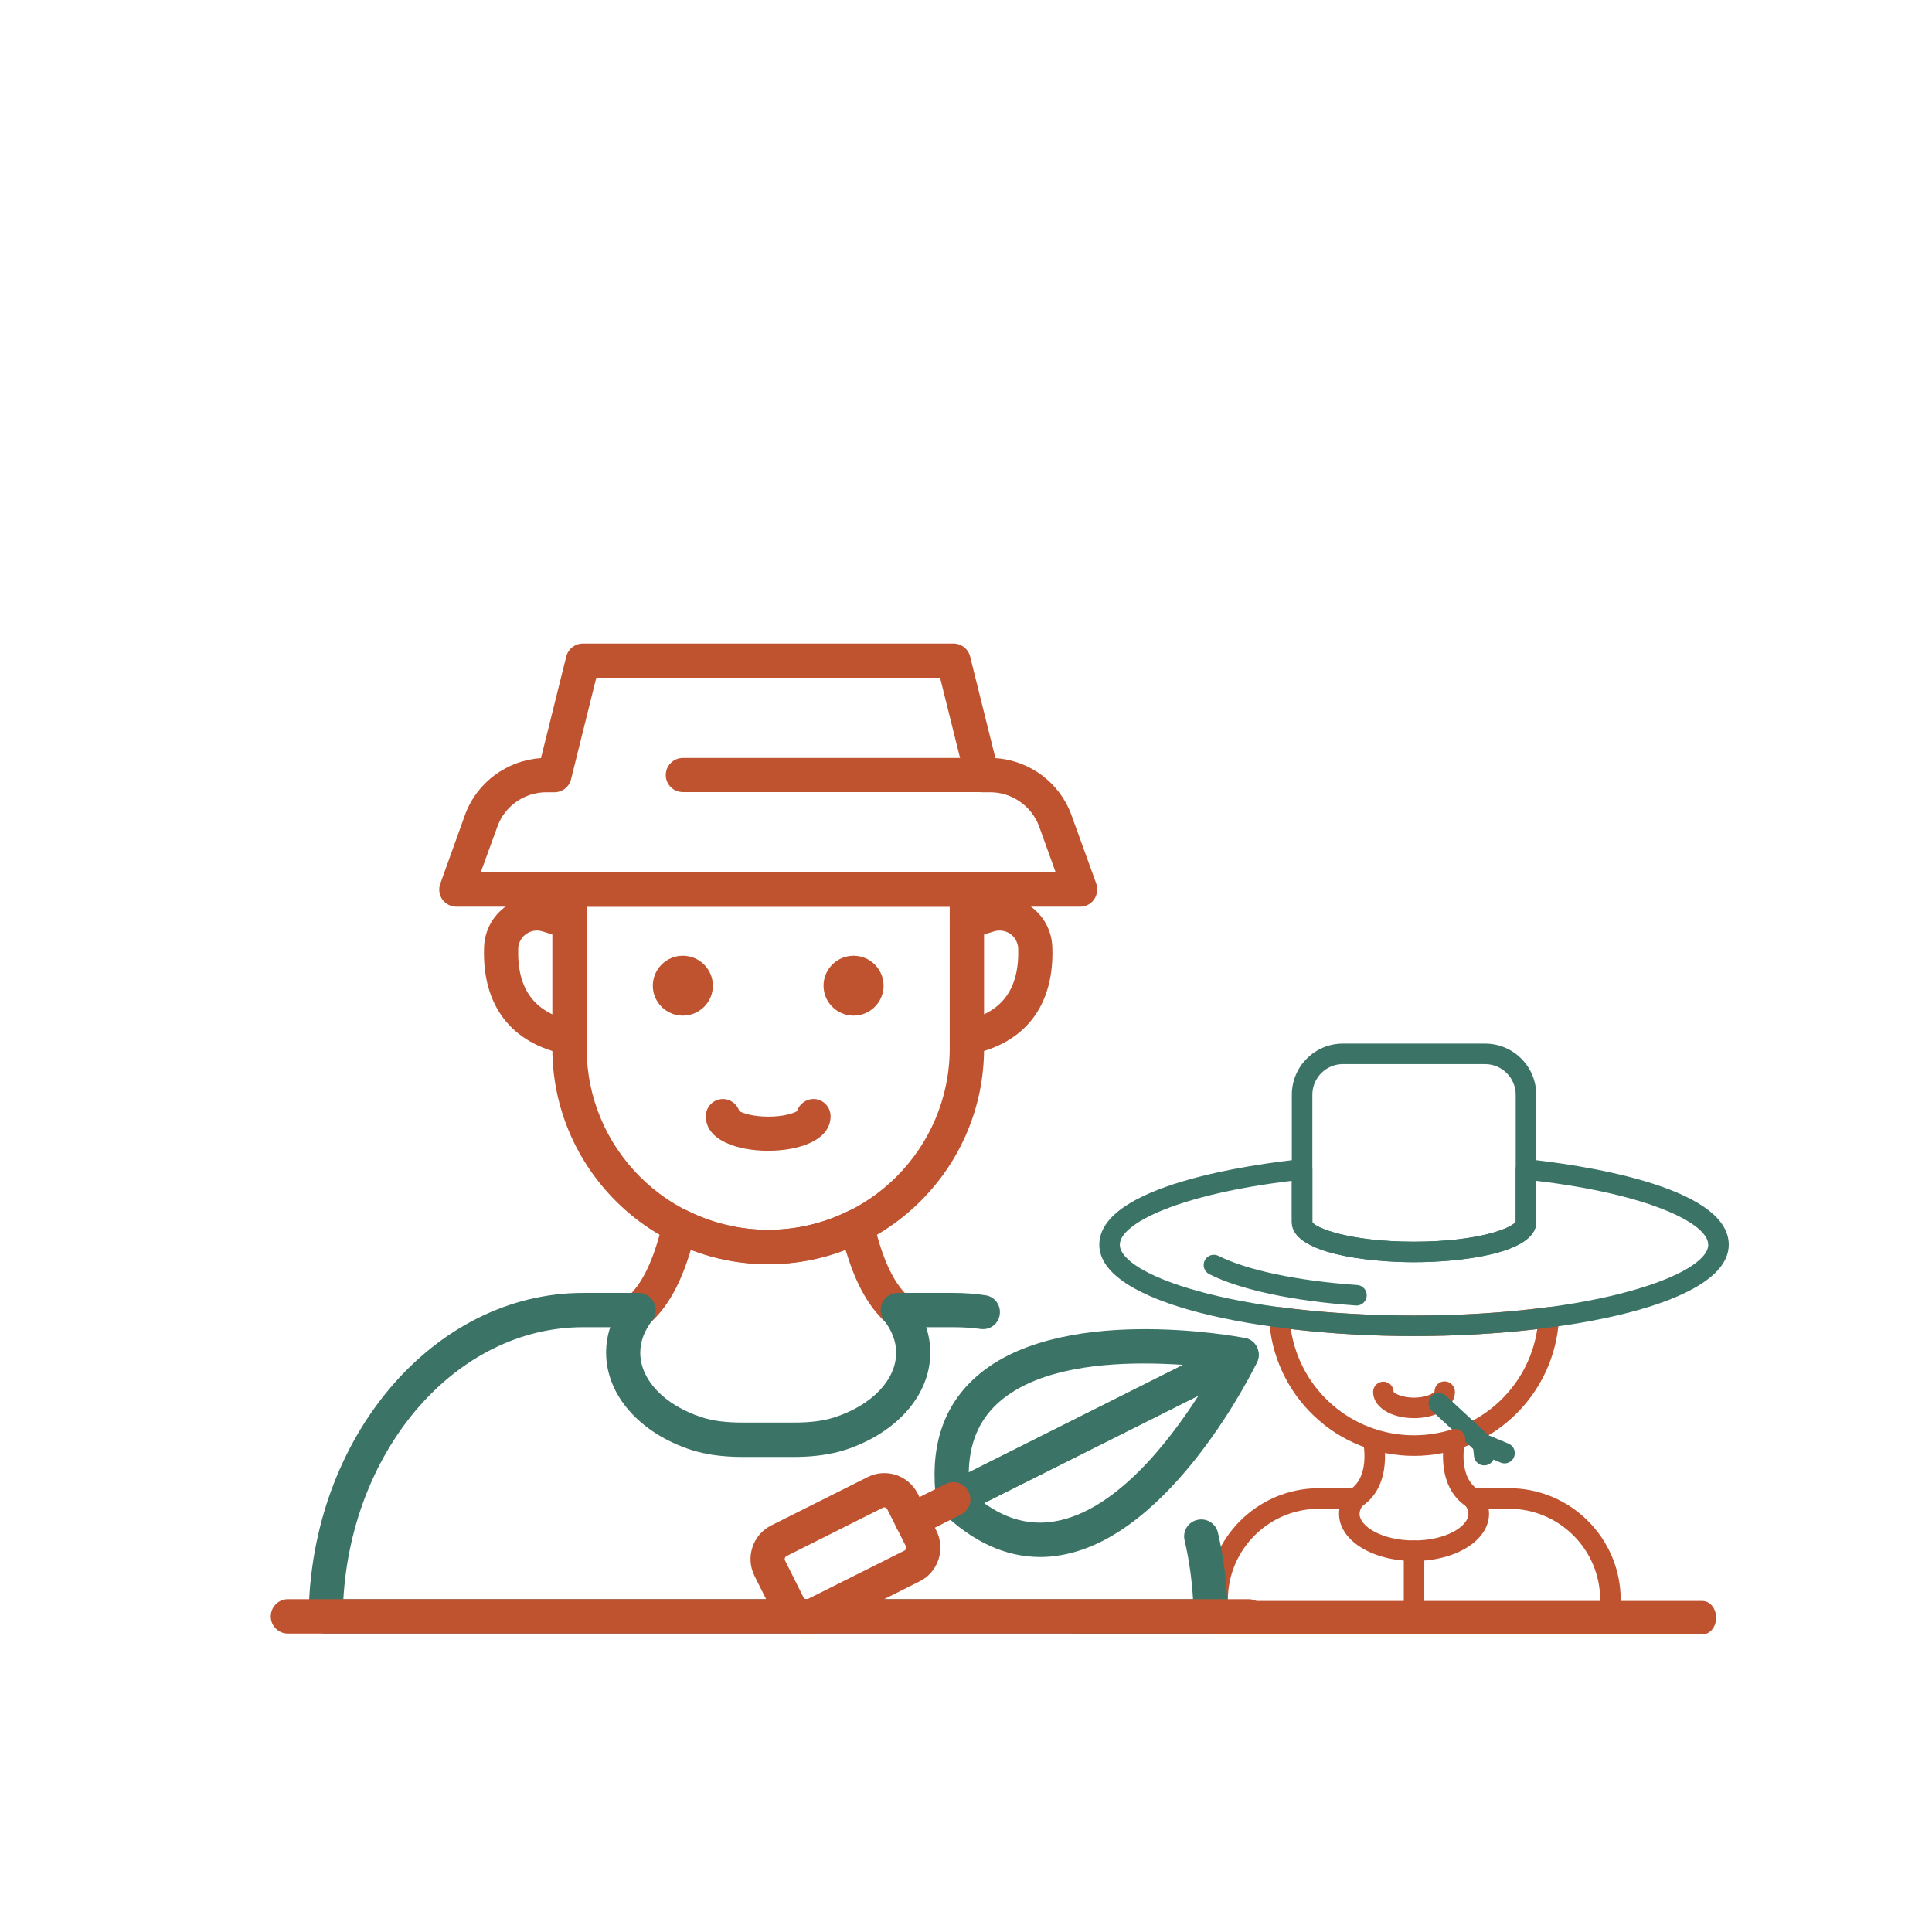 <svg xmlns="http://www.w3.org/2000/svg" xmlns:xlink="http://www.w3.org/1999/xlink" id="Layer_1" x="0px" y="0px" width="500px" height="500px" viewBox="0 0 500 500" overflow="scroll" xml:space="preserve"><path fill="#BF5330" d="M365.949,376.779c-20.029,0-36.521-15.691-37.524-35.708c-0.03-0.796,0.267-1.55,0.857-2.097 c0.589-0.528,1.386-0.781,2.154-0.678c10.883,1.431,22.506,2.169,34.513,2.169c12.006,0,23.599-0.738,34.518-2.169 c0.763-0.104,1.562,0.149,2.148,0.678c0.563,0.547,0.89,1.301,0.859,2.097C402.47,361.088,385.978,376.779,365.949,376.779z  M334.062,343.976c2.329,15.65,15.751,27.479,31.888,27.479c16.107,0,29.558-11.828,31.893-27.479 c-10.151,1.194-20.86,1.8-31.893,1.8C354.916,345.775,344.207,345.17,334.062,343.976z"></path><path fill="#3B7466" d="M365.949,345.775c-39.498,0-81.45-8.29-81.45-23.645c0-15.443,39.942-20.854,52.216-22.141 c0.738-0.088,1.477,0.164,2.035,0.666c0.561,0.499,0.887,1.225,0.887,1.976v13.658c0.678,1.374,9.231,5.061,26.313,5.061 c17.082,0,25.638-3.687,26.315-5.222v-13.497c0-0.751,0.296-1.477,0.853-1.976c0.563-0.502,1.33-0.738,2.068-0.666 c12.24,1.286,52.213,6.697,52.213,22.141C447.398,337.485,405.423,345.775,365.949,345.775z M334.324,305.597 c-28.938,3.436-44.513,10.974-44.513,16.534c0,7.656,28.967,18.335,76.138,18.335c47.17,0,76.137-10.679,76.137-18.335 c0-5.561-15.572-13.099-44.51-16.534v10.693c0,8.188-19.887,10.369-31.627,10.369c-11.741,0-31.625-2.181-31.625-10.369V305.597z"></path><path fill="#3B7466" d="M351.081,337.871c-0.059,0-0.146,0-0.206-0.017c-16.136-1.121-29.973-4.07-37.907-8.098 c-1.327-0.662-1.829-2.257-1.18-3.569c0.65-1.313,2.271-1.83,3.569-1.164c7.345,3.702,20.413,6.461,35.901,7.538 c1.446,0.103,2.565,1.37,2.447,2.831C353.618,336.794,352.438,337.871,351.081,337.871z"></path><path fill="#3B7466" d="M365.949,326.659c-11.741,0-31.625-2.181-31.625-10.369v-32.979c0-7.302,5.933-13.231,13.217-13.231h36.785 c7.321,0,13.25,5.93,13.25,13.231v32.979C397.576,324.479,377.689,326.659,365.949,326.659z M347.541,275.388 c-4.365,0-7.904,3.558-7.904,7.923v32.979c0.678,1.374,9.231,5.061,26.313,5.061c17.082,0,25.638-3.687,26.315-5.222v-32.818 c0-4.365-3.57-7.923-7.938-7.923H347.541z"></path><path fill="#BF5330" d="M365.949,367.018c-6.048,0-10.591-2.907-10.591-6.789c0-1.458,1.18-2.653,2.656-2.653 c1.475,0,2.655,1.195,2.655,2.653c0.205,0.342,2.063,1.477,5.279,1.477c3.216,0,5.073-1.135,5.309-1.622 c0-1.461,1.152-2.583,2.625-2.583c1.477,0,2.656,1.271,2.656,2.729C376.539,364.11,371.968,367.018,365.949,367.018z"></path><path fill="#3B7466" d="M389.372,378.727c-0.327,0-0.678-0.076-1.005-0.206l-5.572-2.331c-0.297-0.118-0.563-0.278-0.769-0.503 l-11.476-10.575c-1.06-1.001-1.12-2.684-0.146-3.761c1-1.077,2.683-1.149,3.774-0.148l11.09,10.268l5.137,2.139 c1.355,0.575,1.979,2.124,1.416,3.481C391.405,378.106,390.406,378.727,389.372,378.727z"></path><path fill="#BF5330" d="M440.547,422.993H278.834c-1.991,0-3.627-1.955-3.627-4.334c0-2.409,1.636-4.335,3.627-4.335h161.713 c1.995,0,3.59,1.926,3.59,4.335C444.137,421.038,442.542,422.993,440.547,422.993z"></path><path fill="#3B7466" d="M384.12,379.244c-1.355,0-2.505-1.02-2.656-2.378l-0.29-2.843c-0.151-1.462,0.913-2.774,2.359-2.923 s2.771,0.901,2.916,2.359l0.327,2.848c0.146,1.46-0.914,2.758-2.39,2.921C384.302,379.244,384.211,379.244,384.12,379.244z"></path><path fill="#BF5330" d="M416.778,422.859H315.122c-1.477,0-2.656-1.198-2.656-2.656v-6.165c0-15.931,12.95-28.895,28.88-28.895 h8.525c4.749-3.673,2.893-11.962,2.893-12.053c-0.325-1.428,0.562-2.861,1.978-3.2c1.415-0.324,2.861,0.547,3.186,1.979 c0.118,0.514,2.918,12.729-5.811,18.187c-0.416,0.266-0.918,0.411-1.416,0.411h-9.354c-13.007,0-23.57,10.576-23.57,23.571v3.509 h96.348v-3.509c0-12.995-10.595-23.571-23.571-23.571h-9.378c-0.503,0-0.975-0.146-1.418-0.411 c-8.703-5.457-5.93-17.673-5.782-18.187c0.324-1.432,1.771-2.317,3.187-1.979c1.415,0.339,2.301,1.772,1.974,3.2 c-0.03,0.091-1.887,8.38,2.893,12.053h8.525c15.93,0,28.883,12.964,28.883,28.895v6.165 C419.435,421.661,418.255,422.859,416.778,422.859z"></path><path fill="#BF5330" d="M365.949,403.978c-10.885,0-19.412-5.367-19.412-12.213c0-1.96,0.738-3.893,2.096-5.617 c0.913-1.138,2.565-1.328,3.719-0.414c1.148,0.913,1.354,2.579,0.441,3.732c-0.621,0.765-0.943,1.546-0.943,2.299 c0,3.262,5.78,6.903,14.1,6.903c8.291,0,14.072-3.642,14.072-6.903c0-0.753-0.296-1.534-0.918-2.299 c-0.912-1.153-0.733-2.819,0.416-3.732c1.151-0.914,2.834-0.724,3.747,0.414c1.355,1.725,2.094,3.657,2.094,5.617 C385.36,398.61,376.836,403.978,365.949,403.978z"></path><path fill="#BF5330" d="M365.949,422.532c-1.474,0-2.653-1.18-2.653-2.656v-18.552c0-1.477,1.18-2.656,2.653-2.656 c1.476,0,2.656,1.18,2.656,2.656v18.552C368.605,421.353,367.425,422.532,365.949,422.532z"></path><path fill="#BF5330" d="M232.327,343.478c-1.016,0-2.083-0.354-2.948-1.104c-5.333-4.791-8.378-11.687-10.561-18.956 c-12.801,4.979-27.221,4.979-40.016,0c-2.188,7.27-5.234,14.165-10.567,18.956c-1.828,1.624-4.671,1.458-6.295-0.375 c-1.625-1.813-1.422-4.667,0.406-6.291c4.822-4.27,7.312-11.874,9.291-19.539c0.308-1.271,1.219-2.354,2.438-2.896 c1.224-0.562,2.645-0.52,3.812,0.043c13.207,6.604,28.642,6.604,41.849,0c1.167-0.563,2.588-0.604,3.808-0.043 c1.218,0.543,2.13,1.626,2.489,2.896c1.926,7.665,4.416,15.27,9.244,19.539c1.827,1.624,2.031,4.479,0.405,6.291 C234.764,342.978,233.546,343.478,232.327,343.478z"></path><path fill="#BF5330" d="M228.671,255.114c0-4.312-3.505-7.77-7.769-7.77c-4.266,0-7.771,3.458-7.771,7.77 c0,4.271,3.505,7.728,7.771,7.728C225.166,262.842,228.671,259.385,228.671,255.114z"></path><path fill="#BF5330" d="M198.811,297.817c-8.025,0-16.149-2.729-16.149-8.937c0-2.437,1.979-4.458,4.416-4.458 c2.031,0,3.708,1.375,4.265,3.146c0.916,0.499,3.504,1.417,7.468,1.417c3.958,0,6.551-0.855,7.462-1.417 c0.557-1.771,2.234-3.146,4.265-3.146c2.438,0,4.421,2.021,4.421,4.458C214.959,295.089,206.83,297.817,198.811,297.817z"></path><path fill="#BF5330" d="M168.95,255.114c0-4.312,3.5-7.77,7.77-7.77c4.265,0,7.77,3.458,7.77,7.77c0,4.271-3.505,7.728-7.77,7.728 C172.449,262.842,168.95,259.385,168.95,255.114z"></path><path fill="#3B7466" d="M313.326,422.76H84.294c-1.172,0-2.338-0.459-3.151-1.333c-0.864-0.813-1.323-1.98-1.271-3.146 c0.458-46.161,32.298-83.678,71.048-83.678h14.373c1.671,0,3.197,0.958,3.958,2.479c0.76,1.521,0.563,3.354-0.458,4.666 c-2.031,2.646-3.094,5.438-3.094,8.333c0,7.021,6.245,13.561,15.895,16.706c2.947,0.958,6.348,1.375,10.613,1.375h13.207 c4.265,0,7.666-0.417,10.614-1.375c9.645-3.146,15.893-9.686,15.893-16.706c0-2.895-1.067-5.687-3.098-8.333 c-1.017-1.312-1.218-3.145-0.458-4.666c0.764-1.521,2.285-2.479,3.962-2.479H246.7c2.792,0,5.536,0.188,8.275,0.604 c2.39,0.291,4.112,2.541,3.76,4.979c-0.307,2.438-2.542,4.104-4.978,3.749c-2.334-0.313-4.673-0.458-7.058-0.458h-7.01 c0.709,2.146,1.068,4.375,1.068,6.604c0,10.915-8.634,20.769-21.992,25.143c-3.858,1.209-8.124,1.833-13.353,1.833h-13.207 c-5.182,0-9.545-0.624-13.357-1.833c-13.358-4.374-21.987-14.228-21.987-25.143c0-2.229,0.354-4.458,1.067-6.604h-7.009 c-32.658,0-59.774,31.184-62.06,70.388h219.893c-0.302-5.125-1.01-10.249-2.182-15.228c-0.557-2.396,0.918-4.771,3.302-5.292 c2.386-0.562,4.775,0.917,5.332,3.313c1.626,6.998,2.489,14.269,2.538,21.622c0.05,1.165-0.408,2.332-1.267,3.146 C315.664,422.301,314.545,422.76,313.326,422.76z"></path><path fill="#BF5330" d="M323.127,422.76H74.488c-2.437,0-4.416-1.979-4.416-4.416c0-2.5,1.979-4.479,4.416-4.479h248.639 c2.438,0,4.47,1.979,4.47,4.479C327.597,420.78,325.565,422.76,323.127,422.76z"></path><path fill="#BF5330" d="M250.252,272.987c-2.083,0-3.958-1.458-4.365-3.542c-0.458-2.396,1.063-4.728,3.5-5.249 c9.807-1.979,14.425-8.062,14.124-18.686c-0.052-1.52-0.813-2.937-2.03-3.812c-1.271-0.854-2.798-1.104-4.272-0.646l-5.633,1.771 c-2.34,0.708-4.823-0.563-5.589-2.896c-0.708-2.333,0.609-4.875,2.948-5.583l5.634-1.77c4.114-1.271,8.535-0.563,12.035,1.917 c3.505,2.5,5.641,6.395,5.739,10.769c0.511,14.977-7.057,24.83-21.227,27.621C250.814,272.987,250.506,272.987,250.252,272.987z"></path><path fill="#BF5330" d="M147.416,272.987c-0.308,0-0.609,0-0.912-0.105c-14.17-2.791-21.737-12.644-21.231-27.621 c0.104-4.375,2.234-8.27,5.739-10.769c3.557-2.479,7.92-3.188,12.035-1.917l5.64,1.77c2.385,0.708,3.656,3.25,2.942,5.583 c-0.76,2.333-3.25,3.604-5.583,2.896l-5.64-1.771c-1.474-0.458-2.994-0.208-4.213,0.646c-1.271,0.875-2.031,2.292-2.083,3.812 c-0.302,10.624,4.317,16.706,14.118,18.686c2.438,0.521,3.963,2.854,3.505,5.249C151.327,271.529,149.447,272.987,147.416,272.987z"></path><path fill="#BF5330" d="M198.811,327.188c-30.778,0-55.863-25.101-55.863-55.867v-38.349c0-1.417,0.302-2.895,0.963-4.458 c0.708-1.687,2.338-2.75,4.114-2.75h101.57c1.775,0,3.401,1.063,4.113,2.75c0.658,1.563,0.964,3.042,0.964,4.458v38.349 C254.673,302.087,229.635,327.188,198.811,327.188z M151.832,234.658v36.662c0,25.892,21.075,46.973,46.979,46.973 c25.897,0,46.973-21.081,46.973-46.973v-36.662H151.832z"></path><path fill="#BF5330" d="M279.556,234.658H118.112c-1.474,0-2.792-0.729-3.655-1.895c-0.813-1.208-1.016-2.729-0.511-4.062 l6.401-17.811c3.046-8.395,10.868-14.124,19.654-14.686l6.551-26.309c0.51-1.979,2.286-3.354,4.317-3.354h95.884 c2.031,0,3.806,1.375,4.312,3.354l6.551,26.309c8.79,0.562,16.607,6.291,19.653,14.686l6.452,17.811 c0.453,1.333,0.256,2.854-0.557,4.062C282.351,233.929,280.978,234.658,279.556,234.658z M124.409,225.764h148.797l-4.264-11.832 c-1.932-5.333-7.057-8.895-12.696-8.895h-2.13c-1.428,0-2.798-0.708-3.61-1.875c-0.406-0.563-0.661-1.167-0.761-1.833l-6.452-25.935 h-88.972l-6.5,26.143c-0.406,1.979-2.182,3.5-4.317,3.5h-2.135c-5.634,0-10.764,3.563-12.644,8.895L124.409,225.764z"></path><path fill="#BF5330" d="M254.116,204.996h-77.397c-2.437,0-4.421-1.979-4.421-4.416s1.984-4.417,4.421-4.417h77.397 c2.437,0,4.415,1.979,4.415,4.417S256.553,204.996,254.116,204.996z"></path><path fill="#3B7466" d="M269.197,402.949c-8.988,0-17.57-3.958-25.596-11.791c-1.015-0.958-1.473-2.436-1.271-3.853 c0.255-1.375,1.121-2.646,2.391-3.25l74.6-37.37c1.724-0.875,3.755-0.563,5.129,0.75c1.316,1.375,1.678,3.416,0.865,5.145 c-0.865,1.813-22.045,44.891-50.635,49.869C272.801,402.804,270.974,402.949,269.197,402.949z M254.673,388.992 c5.994,4.313,12.088,5.833,18.435,4.708c15.436-2.687,29.148-20.164,37.075-32.537L254.673,388.992z"></path><path fill="#3B7466" d="M246.7,392.43c-0.714,0-1.422-0.146-2.083-0.5c-1.218-0.666-2.135-1.937-2.286-3.354 c-1.776-13.311,1.422-23.977,9.544-31.579c21.13-19.956,68.305-11.124,70.29-10.728c1.88,0.354,3.302,1.875,3.556,3.77 c0.25,1.875-0.712,3.708-2.391,4.563l-74.599,37.37C248.07,392.284,247.408,392.43,246.7,392.43z M295.959,352.873 c-13.41,0-29.047,2.082-38.037,10.561c-4.671,4.416-7.061,10.207-7.212,17.622l55.457-27.829 C303.068,353.018,299.616,352.873,295.959,352.873z"></path><path fill="#BF5330" d="M235.982,397.824c-1.625,0-3.146-0.915-3.957-2.437c-1.068-2.187-0.209-4.874,1.979-5.958l10.718-5.374 c2.181-1.125,4.874-0.208,5.936,1.979c1.12,2.187,0.256,4.832-1.979,5.937l-10.718,5.396 C237.358,397.658,236.69,397.824,235.982,397.824z"></path><path fill="#BF5330" d="M208.762,422.76c-3.557,0-7.01-1.979-8.733-5.396l-4.775-9.541c-2.385-4.77-0.458-10.665,4.369-13.061 l24.882-12.478c2.287-1.167,4.927-1.374,7.416-0.563c2.489,0.854,4.468,2.584,5.635,4.916l4.775,9.499 c2.438,4.832,0.459,10.728-4.317,13.103l-24.882,12.499C211.709,422.405,210.237,422.76,208.762,422.76z M228.875,390.097 c-0.151,0-0.309,0.063-0.408,0.104l-24.887,12.499c-0.453,0.208-0.604,0.75-0.406,1.167l4.775,9.54 c0.204,0.416,0.761,0.604,1.218,0.354l24.836-12.435c0.458-0.209,0.655-0.771,0.405-1.229l-4.774-9.479 c-0.151-0.271-0.355-0.417-0.506-0.458C229.077,390.159,228.974,390.097,228.875,390.097z"></path></svg>